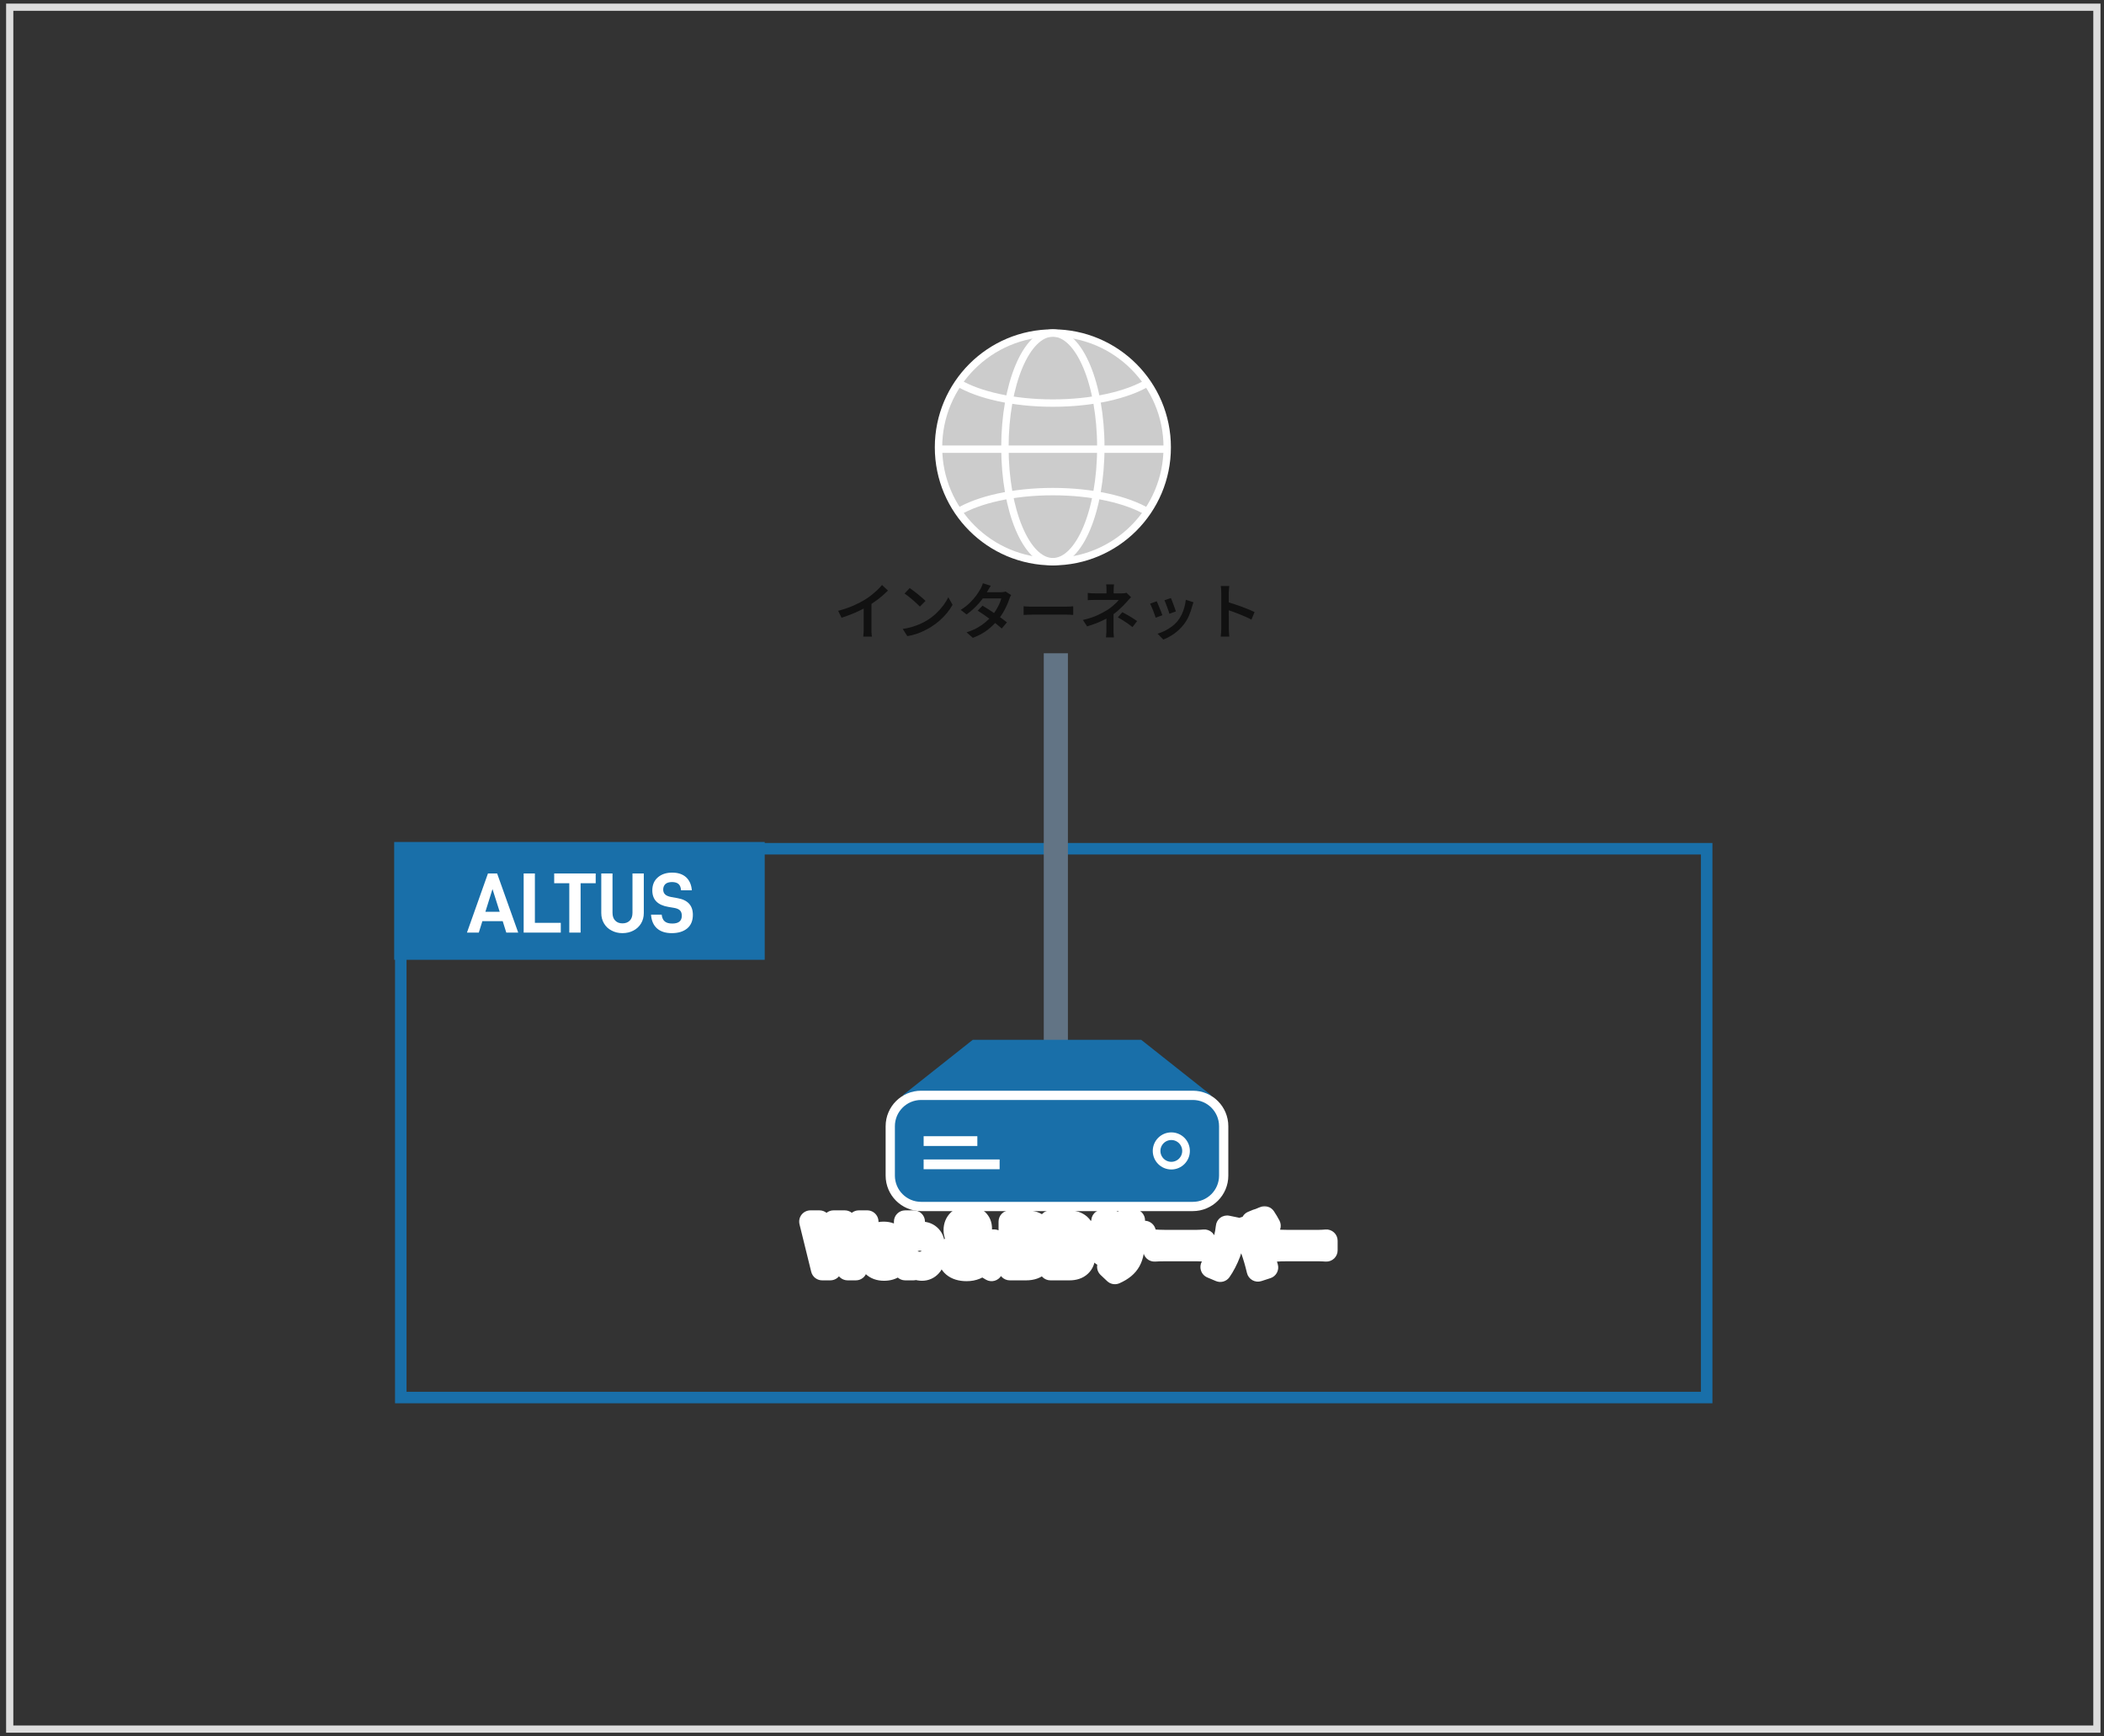 <svg width="292" height="241" viewBox="0 0 292 241" fill="none" xmlns="http://www.w3.org/2000/svg">
<rect x="0" y="0" width="292" height="241" fill="#333333" stroke="none"/>
<rect x="1.348" y="1" width="289.667" height="239" stroke="#DDDDDD"/>
<rect x="55.622" y="117.805" width="181.237" height="76.174" stroke="#196FA9" stroke-width="1.595" stroke-linecap="square"/>
<line x1="146.532" y1="90.672" x2="146.532" y2="149.734" stroke="#627485" stroke-width="3.352"/>
<circle cx="146.12" cy="62.093" r="15.87" fill="#CCCCCC"/>
<ellipse cx="146.12" cy="62.093" rx="6.655" ry="15.87" stroke="white" stroke-width="1.026"/>
<path d="M159.27 53.133C156.416 54.832 151.591 55.948 146.12 55.948C140.648 55.948 135.823 54.832 132.97 53.133" stroke="white" stroke-width="1.026"/>
<path d="M159.27 71.051C156.416 69.352 151.591 68.235 146.12 68.235C140.648 68.235 135.823 69.352 132.97 71.051" stroke="white" stroke-width="1.026"/>
<line x1="130.25" y1="62.346" x2="161.99" y2="62.346" stroke="white" stroke-width="1.026"/>
<circle cx="146.12" cy="62.093" r="15.87" stroke="white" stroke-width="1.026"/>
<path d="M135.006 144.324H158.377L168.115 152.037H125.269L135.006 144.324Z" fill="#196FA9"/>
<path d="M123.554 156.32C123.554 153.953 125.472 152.035 127.838 152.035H143.5H165.544C167.91 152.035 169.828 153.953 169.828 156.32V163.175C169.828 165.542 167.91 167.46 165.544 167.46H127.838C125.472 167.46 123.554 165.542 123.554 163.175V156.32Z" fill="#196FA9" stroke="white" stroke-width="1.285"/>
<rect x="138.731" y="160.934" width="1.356" height="10.546" transform="rotate(90 138.731 160.934)" fill="white"/>
<rect x="135.639" y="157.707" width="1.356" height="7.453" transform="rotate(90 135.639 157.707)" fill="white"/>
<circle cx="162.559" cy="159.75" r="2.043" stroke="white" stroke-width="1.063"/>
<path d="M116.318 84.782C117.072 84.584 117.761 84.351 118.385 84.085C119.009 83.813 119.559 83.529 120.036 83.234C120.331 83.053 120.623 82.849 120.912 82.622C121.207 82.389 121.485 82.151 121.745 81.907C122.006 81.657 122.228 81.419 122.409 81.192L123.234 81.967C122.979 82.222 122.701 82.48 122.4 82.741C122.1 82.996 121.785 83.24 121.456 83.472C121.133 83.705 120.804 83.923 120.469 84.127C120.152 84.314 119.795 84.507 119.398 84.706C119.001 84.904 118.578 85.091 118.13 85.267C117.688 85.443 117.243 85.602 116.795 85.744L116.318 84.782ZM119.865 83.736L120.946 83.464V87.309C120.946 87.428 120.946 87.558 120.946 87.7C120.952 87.836 120.96 87.964 120.971 88.083C120.983 88.208 120.997 88.301 121.014 88.364H119.806C119.817 88.301 119.826 88.208 119.831 88.083C119.843 87.964 119.851 87.836 119.857 87.7C119.863 87.558 119.865 87.428 119.865 87.309V83.736ZM126.254 81.618C126.402 81.72 126.574 81.847 126.773 82.001C126.971 82.148 127.176 82.307 127.385 82.477C127.595 82.647 127.794 82.814 127.981 82.979C128.168 83.138 128.321 83.282 128.44 83.413L127.666 84.195C127.558 84.082 127.417 83.943 127.241 83.779C127.071 83.614 126.884 83.447 126.679 83.277C126.475 83.101 126.274 82.934 126.075 82.775C125.877 82.616 125.698 82.486 125.539 82.383L126.254 81.618ZM125.284 87.3C125.744 87.232 126.172 87.139 126.569 87.02C126.966 86.9 127.332 86.767 127.666 86.62C128.006 86.467 128.313 86.311 128.585 86.152C129.056 85.868 129.487 85.545 129.878 85.182C130.269 84.814 130.612 84.434 130.907 84.042C131.202 83.645 131.438 83.263 131.613 82.894L132.2 83.949C131.99 84.329 131.732 84.706 131.426 85.08C131.12 85.454 130.774 85.812 130.388 86.152C130.003 86.487 129.586 86.793 129.138 87.071C128.849 87.241 128.537 87.408 128.202 87.573C127.868 87.731 127.51 87.876 127.13 88.006C126.75 88.131 126.348 88.228 125.922 88.296L125.284 87.3ZM136.36 84.068C136.621 84.221 136.905 84.397 137.211 84.595C137.523 84.794 137.835 85.001 138.147 85.216C138.458 85.426 138.753 85.633 139.031 85.837C139.309 86.036 139.547 86.217 139.746 86.382L139.023 87.241C138.836 87.065 138.603 86.867 138.325 86.645C138.053 86.424 137.761 86.2 137.449 85.973C137.137 85.741 136.828 85.52 136.522 85.31C136.215 85.1 135.938 84.916 135.688 84.757L136.36 84.068ZM140.333 82.588C140.287 82.661 140.239 82.749 140.188 82.851C140.143 82.953 140.103 83.055 140.069 83.158C139.984 83.424 139.868 83.719 139.72 84.042C139.578 84.365 139.408 84.695 139.21 85.029C139.011 85.364 138.785 85.687 138.529 85.999C138.132 86.492 137.65 86.963 137.083 87.411C136.516 87.853 135.827 88.228 135.016 88.534L134.14 87.768C134.713 87.587 135.217 87.374 135.654 87.13C136.091 86.881 136.474 86.614 136.802 86.331C137.131 86.047 137.418 85.761 137.662 85.471C137.86 85.239 138.047 84.981 138.223 84.697C138.399 84.408 138.552 84.122 138.682 83.838C138.813 83.555 138.904 83.296 138.955 83.064H136.003L136.36 82.205H138.861C138.986 82.205 139.111 82.196 139.235 82.179C139.36 82.162 139.465 82.137 139.55 82.103L140.333 82.588ZM137.5 81.303C137.409 81.439 137.319 81.587 137.228 81.745C137.137 81.904 137.066 82.026 137.015 82.111C136.834 82.446 136.598 82.803 136.309 83.183C136.02 83.563 135.691 83.934 135.322 84.297C134.959 84.66 134.568 84.989 134.148 85.284L133.332 84.655C133.825 84.343 134.248 84.014 134.599 83.668C134.951 83.322 135.246 82.985 135.484 82.656C135.722 82.327 135.909 82.037 136.045 81.788C136.108 81.692 136.173 81.564 136.241 81.405C136.315 81.241 136.369 81.09 136.403 80.954L137.5 81.303ZM142.06 84.153C142.156 84.159 142.278 84.167 142.425 84.178C142.579 84.19 142.737 84.198 142.902 84.204C143.066 84.204 143.222 84.204 143.37 84.204C143.5 84.204 143.667 84.204 143.872 84.204C144.076 84.204 144.303 84.204 144.552 84.204C144.802 84.204 145.06 84.204 145.326 84.204C145.598 84.204 145.868 84.204 146.134 84.204C146.407 84.204 146.662 84.204 146.9 84.204C147.138 84.204 147.348 84.204 147.529 84.204C147.717 84.204 147.864 84.204 147.972 84.204C148.176 84.204 148.36 84.198 148.525 84.187C148.695 84.17 148.834 84.159 148.942 84.153V85.352C148.845 85.347 148.703 85.338 148.516 85.327C148.335 85.315 148.153 85.31 147.972 85.31C147.87 85.31 147.725 85.31 147.538 85.31C147.351 85.31 147.135 85.31 146.891 85.31C146.653 85.31 146.401 85.31 146.134 85.31C145.868 85.31 145.598 85.31 145.326 85.31C145.06 85.31 144.802 85.31 144.552 85.31C144.303 85.31 144.076 85.31 143.872 85.31C143.667 85.31 143.5 85.31 143.37 85.31C143.131 85.31 142.89 85.315 142.647 85.327C142.408 85.332 142.213 85.341 142.06 85.352V84.153ZM154.607 81.116C154.596 81.212 154.584 81.334 154.573 81.482C154.562 81.624 154.556 81.76 154.556 81.89C154.556 81.969 154.556 82.066 154.556 82.179C154.556 82.293 154.556 82.406 154.556 82.52C154.556 82.627 154.556 82.721 154.556 82.8H153.561C153.561 82.721 153.561 82.63 153.561 82.528C153.561 82.42 153.561 82.31 153.561 82.196C153.561 82.083 153.561 81.981 153.561 81.89C153.561 81.754 153.558 81.615 153.552 81.473C153.547 81.331 153.535 81.212 153.518 81.116H154.607ZM156.972 82.894C156.876 82.99 156.771 83.101 156.657 83.226C156.55 83.345 156.453 83.453 156.368 83.549C156.215 83.725 156.033 83.918 155.824 84.127C155.619 84.332 155.395 84.541 155.152 84.757C154.913 84.967 154.661 85.162 154.394 85.344C154.088 85.559 153.748 85.763 153.374 85.956C152.999 86.149 152.602 86.328 152.183 86.492C151.763 86.657 151.326 86.807 150.873 86.943L150.286 86.05C151.102 85.863 151.789 85.639 152.344 85.378C152.906 85.111 153.374 84.859 153.748 84.621C153.975 84.468 154.185 84.312 154.377 84.153C154.576 83.988 154.752 83.83 154.905 83.677C155.058 83.523 155.177 83.387 155.262 83.268C155.194 83.268 155.075 83.268 154.905 83.268C154.735 83.268 154.539 83.268 154.318 83.268C154.097 83.268 153.867 83.268 153.629 83.268C153.391 83.268 153.164 83.268 152.948 83.268C152.733 83.268 152.546 83.268 152.387 83.268C152.228 83.268 152.117 83.268 152.055 83.268C151.959 83.268 151.84 83.271 151.698 83.277C151.562 83.277 151.428 83.279 151.298 83.285C151.168 83.291 151.057 83.296 150.966 83.302V82.298C151.119 82.321 151.298 82.338 151.502 82.349C151.712 82.355 151.891 82.358 152.038 82.358C152.1 82.358 152.222 82.358 152.404 82.358C152.585 82.358 152.798 82.358 153.042 82.358C153.286 82.358 153.544 82.358 153.816 82.358C154.088 82.358 154.352 82.358 154.607 82.358C154.862 82.358 155.084 82.358 155.271 82.358C155.463 82.358 155.602 82.358 155.687 82.358C155.807 82.358 155.923 82.352 156.036 82.341C156.15 82.324 156.252 82.304 156.343 82.281L156.972 82.894ZM154.539 84.782C154.539 84.941 154.539 85.134 154.539 85.361C154.539 85.588 154.539 85.829 154.539 86.084C154.539 86.339 154.539 86.586 154.539 86.824C154.539 87.056 154.539 87.258 154.539 87.428C154.539 87.536 154.539 87.655 154.539 87.785C154.545 87.91 154.553 88.032 154.565 88.151C154.576 88.276 154.584 88.384 154.59 88.474H153.493C153.504 88.389 153.513 88.287 153.518 88.168C153.53 88.049 153.538 87.924 153.544 87.794C153.549 87.658 153.552 87.536 153.552 87.428C153.552 87.263 153.552 87.082 153.552 86.883C153.552 86.679 153.552 86.472 153.552 86.263C153.552 86.047 153.552 85.849 153.552 85.667C153.552 85.48 153.552 85.321 153.552 85.191L154.539 84.782ZM157.176 87.037C156.932 86.844 156.703 86.674 156.487 86.526C156.272 86.373 156.056 86.231 155.841 86.101C155.625 85.971 155.393 85.834 155.143 85.693L155.764 84.969C156.031 85.111 156.266 85.242 156.47 85.361C156.68 85.474 156.887 85.596 157.091 85.727C157.301 85.857 157.542 86.016 157.814 86.203L157.176 87.037ZM162.51 83.013C162.55 83.104 162.601 83.234 162.663 83.404C162.731 83.569 162.799 83.747 162.867 83.94C162.941 84.127 163.006 84.306 163.063 84.476C163.125 84.641 163.171 84.771 163.199 84.867L162.289 85.191C162.266 85.089 162.226 84.955 162.17 84.791C162.113 84.621 162.051 84.445 161.982 84.263C161.914 84.076 161.846 83.898 161.778 83.728C161.71 83.557 161.654 83.418 161.608 83.311L162.51 83.013ZM165.632 83.591C165.592 83.716 165.558 83.824 165.53 83.915C165.501 84 165.476 84.082 165.453 84.161C165.34 84.598 165.19 85.035 165.002 85.471C164.815 85.902 164.574 86.308 164.279 86.688C163.882 87.193 163.434 87.621 162.935 87.972C162.436 88.318 161.94 88.585 161.447 88.772L160.647 87.955C160.965 87.865 161.293 87.737 161.634 87.573C161.98 87.402 162.311 87.198 162.629 86.96C162.947 86.722 163.222 86.458 163.454 86.169C163.653 85.925 163.828 85.647 163.982 85.335C164.135 85.018 164.262 84.68 164.364 84.323C164.466 83.966 164.535 83.608 164.569 83.251L165.632 83.591ZM160.536 83.455C160.587 83.563 160.647 83.702 160.715 83.872C160.789 84.037 160.862 84.215 160.936 84.408C161.016 84.595 161.089 84.777 161.157 84.953C161.225 85.128 161.279 85.276 161.319 85.395L160.392 85.735C160.358 85.627 160.307 85.483 160.239 85.301C160.176 85.114 160.105 84.921 160.026 84.723C159.947 84.524 159.87 84.343 159.796 84.178C159.728 84.008 159.669 83.878 159.618 83.787L160.536 83.455ZM169.494 87.224C169.494 87.127 169.494 86.957 169.494 86.713C169.494 86.464 169.494 86.177 169.494 85.854C169.494 85.525 169.494 85.182 169.494 84.825C169.494 84.462 169.494 84.113 169.494 83.779C169.494 83.444 169.494 83.149 169.494 82.894C169.494 82.633 169.494 82.443 169.494 82.324C169.494 82.177 169.488 82.012 169.477 81.831C169.466 81.643 169.446 81.479 169.417 81.337H170.608C170.591 81.479 170.574 81.638 170.557 81.814C170.54 81.989 170.532 82.159 170.532 82.324C170.532 82.494 170.532 82.721 170.532 83.004C170.532 83.288 170.532 83.597 170.532 83.932C170.532 84.266 170.532 84.607 170.532 84.953C170.537 85.298 170.54 85.627 170.54 85.939C170.54 86.246 170.54 86.515 170.54 86.747C170.54 86.974 170.54 87.133 170.54 87.224C170.54 87.309 170.543 87.419 170.549 87.556C170.554 87.692 170.563 87.834 170.574 87.981C170.586 88.123 170.597 88.25 170.608 88.364H169.417C169.44 88.205 169.457 88.018 169.468 87.802C169.485 87.587 169.494 87.394 169.494 87.224ZM170.311 83.54C170.594 83.62 170.909 83.719 171.255 83.838C171.601 83.951 171.952 84.073 172.31 84.204C172.667 84.334 173.002 84.465 173.314 84.595C173.631 84.726 173.898 84.845 174.113 84.953L173.679 86.007C173.441 85.877 173.175 85.746 172.88 85.616C172.585 85.486 172.284 85.361 171.978 85.242C171.677 85.117 171.382 85.004 171.093 84.901C170.804 84.799 170.543 84.712 170.311 84.638V83.54Z" fill="#111111"/>
<mask id="path-16-outside-1_5354_79974" maskUnits="userSpaceOnUse" x="110.438" y="167.152" width="76" height="12" fill="black">
<rect fill="white" x="110.438" y="167.152" width="76" height="12"/>
<path d="M118.782 176.152H117.635L116.431 171.27L115.237 176.152H114.1L112.476 169.56H113.727L114.721 174.213L115.686 169.56H117.243L118.256 174.213L119.193 169.56H120.358L118.782 176.152ZM121.778 174.155C121.778 174.528 121.864 174.786 122.026 174.948C122.189 175.111 122.427 175.187 122.733 175.187C122.972 175.187 123.154 175.14 123.287 175.034C123.421 174.939 123.498 174.805 123.507 174.624L123.517 174.595H124.644V174.643C124.644 175.111 124.472 175.493 124.119 175.78C123.765 176.066 123.287 176.21 122.685 176.21C122.045 176.21 121.539 176.028 121.166 175.656C120.794 175.292 120.603 174.729 120.603 173.964V173.362C120.603 172.617 120.784 172.053 121.147 171.681C121.51 171.308 122.007 171.127 122.647 171.127C123.268 171.127 123.765 171.318 124.138 171.69C124.501 172.063 124.682 172.627 124.682 173.362V174.022H121.778V174.155ZM122.007 172.378C121.854 172.541 121.778 172.808 121.778 173.181V173.21H123.498V173.085C123.498 172.455 123.211 172.139 122.647 172.139C122.37 172.139 122.15 172.216 122.007 172.378ZM126.78 176.152H125.624V169.56H126.809V171.69C127.086 171.318 127.449 171.127 127.917 171.127C128.414 171.127 128.816 171.299 129.131 171.633C129.446 171.967 129.599 172.483 129.599 173.171V174.155C129.599 174.843 129.446 175.359 129.131 175.694C128.816 176.038 128.424 176.21 127.956 176.21C127.449 176.21 127.058 176.038 126.78 175.694V176.152ZM128.414 173.219C128.414 172.846 128.347 172.579 128.204 172.417C128.061 172.254 127.86 172.178 127.621 172.178C127.363 172.178 127.163 172.264 127.019 172.445C126.876 172.627 126.8 172.885 126.8 173.219V174.117C126.8 174.452 126.876 174.71 127.029 174.891C127.172 175.073 127.382 175.159 127.65 175.159C128.156 175.159 128.414 174.815 128.414 174.117V173.219ZM132.949 174.261C132.949 174.882 133.503 175.197 134.268 175.197C134.669 175.197 135.07 175.006 135.434 174.681C134.832 174.175 134.23 173.649 133.723 173.104C133.284 173.429 132.949 173.783 132.949 174.261ZM133.637 170.697C133.637 171.031 133.809 171.385 134.086 171.757C134.621 171.423 135.042 171.069 135.042 170.563C135.042 170.143 134.803 169.865 134.383 169.865C133.924 169.865 133.637 170.162 133.637 170.697ZM138.233 175.178L137.612 176.267C137.201 176.038 136.819 175.808 136.322 175.417C135.768 175.952 135.09 176.267 134.144 176.267C132.548 176.267 131.698 175.455 131.698 174.299C131.698 173.362 132.367 172.808 133.102 172.34C132.739 171.815 132.51 171.289 132.51 170.744C132.51 169.627 133.303 168.939 134.344 168.939C135.424 168.939 136.112 169.531 136.112 170.515C136.112 171.442 135.434 171.996 134.707 172.464C135.156 172.913 135.691 173.353 136.198 173.745C136.456 173.305 136.637 172.818 136.723 172.206H137.965C137.803 173.028 137.516 173.754 137.086 174.442C137.555 174.776 137.975 175.034 138.233 175.178ZM142.466 169.56C143.201 169.56 143.775 169.76 144.205 170.171C144.625 170.582 144.835 171.251 144.835 172.178V173.525C144.835 174.452 144.615 175.12 144.185 175.531C143.755 175.942 143.163 176.152 142.427 176.152H140.144V169.56H142.466ZM142.456 175.063C142.829 175.063 143.115 174.939 143.306 174.691C143.488 174.442 143.584 174.05 143.584 173.515V172.245C143.584 171.681 143.488 171.28 143.306 171.022C143.125 170.773 142.838 170.649 142.456 170.649H141.396V175.063H142.456ZM150.222 173.343C150.375 173.601 150.452 173.907 150.452 174.261C150.452 174.862 150.27 175.321 149.917 175.656C149.563 175.99 149.066 176.152 148.426 176.152H145.78V169.56H148.321C148.961 169.56 149.468 169.722 149.831 170.037C150.184 170.353 150.366 170.811 150.366 171.394C150.366 171.69 150.289 171.958 150.146 172.197C150.003 172.445 149.792 172.636 149.534 172.76C149.831 172.894 150.06 173.085 150.222 173.343ZM147.031 172.254H148.226C148.512 172.254 148.732 172.187 148.885 172.044C149.028 171.91 149.105 171.719 149.105 171.471C149.105 171.203 149.028 171.002 148.885 170.859C148.732 170.716 148.512 170.649 148.226 170.649H147.031V172.254ZM148.98 174.824C149.124 174.671 149.2 174.452 149.2 174.175C149.2 173.917 149.124 173.706 148.98 173.563C148.827 173.42 148.598 173.343 148.302 173.343H147.031V175.063H148.302C148.598 175.063 148.827 174.987 148.98 174.824ZM157.289 172.392C157.289 174.502 156.779 175.787 154.729 176.688L153.818 175.829C155.46 175.259 156.183 174.528 156.183 172.435V172.112H154.167V173.269C154.167 173.643 154.193 173.992 154.201 174.162H153.01C153.036 173.992 153.061 173.651 153.061 173.269V172.112H152.338C151.913 172.112 151.607 172.129 151.42 172.146V170.989C151.564 171.014 151.913 171.065 152.338 171.065H153.061V170.223C153.061 169.976 153.036 169.713 153.01 169.458H154.218C154.193 169.619 154.167 169.891 154.167 170.223V171.065H156.183V170.172C156.183 169.832 156.158 169.551 156.132 169.381H157.349C157.323 169.551 157.289 169.832 157.289 170.172V171.065H157.919C158.37 171.065 158.625 171.048 158.854 171.006V172.137C158.667 172.12 158.37 172.112 157.919 172.112H157.289V172.392ZM160.216 172.214C160.522 172.239 161.143 172.265 161.585 172.265H166.153C166.553 172.265 166.927 172.231 167.149 172.214V173.549C166.944 173.541 166.511 173.507 166.153 173.507H161.585C161.1 173.507 160.53 173.524 160.216 173.549V172.214ZM174.492 169.364C174.705 169.679 175.002 170.215 175.164 170.529L174.483 170.827C174.305 170.478 174.05 169.968 173.82 169.645L174.492 169.364ZM175.496 168.981C175.717 169.304 176.032 169.84 176.185 170.138L175.504 170.427C175.334 170.079 175.053 169.577 174.824 169.262L175.496 168.981ZM169.49 173.507C169.873 172.554 170.196 171.355 170.298 170.274L171.54 170.529C171.463 170.776 171.37 171.193 171.336 171.38C171.217 171.976 170.911 173.149 170.613 173.941C170.307 174.766 169.805 175.736 169.354 176.374L168.163 175.872C168.699 175.174 169.201 174.255 169.49 173.507ZM173.692 173.328C173.369 172.435 172.816 171.176 172.459 170.529L173.59 170.164C173.939 170.819 174.526 172.129 174.849 172.954C175.147 173.719 175.598 175.08 175.836 175.923L174.577 176.331C174.339 175.319 174.033 174.247 173.692 173.328ZM177.146 172.214C177.452 172.239 178.073 172.265 178.516 172.265H183.084C183.484 172.265 183.858 172.231 184.079 172.214V173.549C183.875 173.541 183.441 173.507 183.084 173.507H178.516C178.031 173.507 177.461 173.524 177.146 173.549V172.214Z"/>
</mask>
<path d="M118.782 176.152H117.635L116.431 171.27L115.237 176.152H114.1L112.476 169.56H113.727L114.721 174.213L115.686 169.56H117.243L118.256 174.213L119.193 169.56H120.358L118.782 176.152ZM121.778 174.155C121.778 174.528 121.864 174.786 122.026 174.948C122.189 175.111 122.427 175.187 122.733 175.187C122.972 175.187 123.154 175.14 123.287 175.034C123.421 174.939 123.498 174.805 123.507 174.624L123.517 174.595H124.644V174.643C124.644 175.111 124.472 175.493 124.119 175.78C123.765 176.066 123.287 176.21 122.685 176.21C122.045 176.21 121.539 176.028 121.166 175.656C120.794 175.292 120.603 174.729 120.603 173.964V173.362C120.603 172.617 120.784 172.053 121.147 171.681C121.51 171.308 122.007 171.127 122.647 171.127C123.268 171.127 123.765 171.318 124.138 171.69C124.501 172.063 124.682 172.627 124.682 173.362V174.022H121.778V174.155ZM122.007 172.378C121.854 172.541 121.778 172.808 121.778 173.181V173.21H123.498V173.085C123.498 172.455 123.211 172.139 122.647 172.139C122.37 172.139 122.15 172.216 122.007 172.378ZM126.78 176.152H125.624V169.56H126.809V171.69C127.086 171.318 127.449 171.127 127.917 171.127C128.414 171.127 128.816 171.299 129.131 171.633C129.446 171.967 129.599 172.483 129.599 173.171V174.155C129.599 174.843 129.446 175.359 129.131 175.694C128.816 176.038 128.424 176.21 127.956 176.21C127.449 176.21 127.058 176.038 126.78 175.694V176.152ZM128.414 173.219C128.414 172.846 128.347 172.579 128.204 172.417C128.061 172.254 127.86 172.178 127.621 172.178C127.363 172.178 127.163 172.264 127.019 172.445C126.876 172.627 126.8 172.885 126.8 173.219V174.117C126.8 174.452 126.876 174.71 127.029 174.891C127.172 175.073 127.382 175.159 127.65 175.159C128.156 175.159 128.414 174.815 128.414 174.117V173.219ZM132.949 174.261C132.949 174.882 133.503 175.197 134.268 175.197C134.669 175.197 135.07 175.006 135.434 174.681C134.832 174.175 134.23 173.649 133.723 173.104C133.284 173.429 132.949 173.783 132.949 174.261ZM133.637 170.697C133.637 171.031 133.809 171.385 134.086 171.757C134.621 171.423 135.042 171.069 135.042 170.563C135.042 170.143 134.803 169.865 134.383 169.865C133.924 169.865 133.637 170.162 133.637 170.697ZM138.233 175.178L137.612 176.267C137.201 176.038 136.819 175.808 136.322 175.417C135.768 175.952 135.09 176.267 134.144 176.267C132.548 176.267 131.698 175.455 131.698 174.299C131.698 173.362 132.367 172.808 133.102 172.34C132.739 171.815 132.51 171.289 132.51 170.744C132.51 169.627 133.303 168.939 134.344 168.939C135.424 168.939 136.112 169.531 136.112 170.515C136.112 171.442 135.434 171.996 134.707 172.464C135.156 172.913 135.691 173.353 136.198 173.745C136.456 173.305 136.637 172.818 136.723 172.206H137.965C137.803 173.028 137.516 173.754 137.086 174.442C137.555 174.776 137.975 175.034 138.233 175.178ZM142.466 169.56C143.201 169.56 143.775 169.76 144.205 170.171C144.625 170.582 144.835 171.251 144.835 172.178V173.525C144.835 174.452 144.615 175.12 144.185 175.531C143.755 175.942 143.163 176.152 142.427 176.152H140.144V169.56H142.466ZM142.456 175.063C142.829 175.063 143.115 174.939 143.306 174.691C143.488 174.442 143.584 174.05 143.584 173.515V172.245C143.584 171.681 143.488 171.28 143.306 171.022C143.125 170.773 142.838 170.649 142.456 170.649H141.396V175.063H142.456ZM150.222 173.343C150.375 173.601 150.452 173.907 150.452 174.261C150.452 174.862 150.27 175.321 149.917 175.656C149.563 175.99 149.066 176.152 148.426 176.152H145.78V169.56H148.321C148.961 169.56 149.468 169.722 149.831 170.037C150.184 170.353 150.366 170.811 150.366 171.394C150.366 171.69 150.289 171.958 150.146 172.197C150.003 172.445 149.792 172.636 149.534 172.76C149.831 172.894 150.06 173.085 150.222 173.343ZM147.031 172.254H148.226C148.512 172.254 148.732 172.187 148.885 172.044C149.028 171.91 149.105 171.719 149.105 171.471C149.105 171.203 149.028 171.002 148.885 170.859C148.732 170.716 148.512 170.649 148.226 170.649H147.031V172.254ZM148.98 174.824C149.124 174.671 149.2 174.452 149.2 174.175C149.2 173.917 149.124 173.706 148.98 173.563C148.827 173.42 148.598 173.343 148.302 173.343H147.031V175.063H148.302C148.598 175.063 148.827 174.987 148.98 174.824ZM157.289 172.392C157.289 174.502 156.779 175.787 154.729 176.688L153.818 175.829C155.46 175.259 156.183 174.528 156.183 172.435V172.112H154.167V173.269C154.167 173.643 154.193 173.992 154.201 174.162H153.01C153.036 173.992 153.061 173.651 153.061 173.269V172.112H152.338C151.913 172.112 151.607 172.129 151.42 172.146V170.989C151.564 171.014 151.913 171.065 152.338 171.065H153.061V170.223C153.061 169.976 153.036 169.713 153.01 169.458H154.218C154.193 169.619 154.167 169.891 154.167 170.223V171.065H156.183V170.172C156.183 169.832 156.158 169.551 156.132 169.381H157.349C157.323 169.551 157.289 169.832 157.289 170.172V171.065H157.919C158.37 171.065 158.625 171.048 158.854 171.006V172.137C158.667 172.12 158.37 172.112 157.919 172.112H157.289V172.392ZM160.216 172.214C160.522 172.239 161.143 172.265 161.585 172.265H166.153C166.553 172.265 166.927 172.231 167.149 172.214V173.549C166.944 173.541 166.511 173.507 166.153 173.507H161.585C161.1 173.507 160.53 173.524 160.216 173.549V172.214ZM174.492 169.364C174.705 169.679 175.002 170.215 175.164 170.529L174.483 170.827C174.305 170.478 174.05 169.968 173.82 169.645L174.492 169.364ZM175.496 168.981C175.717 169.304 176.032 169.84 176.185 170.138L175.504 170.427C175.334 170.079 175.053 169.577 174.824 169.262L175.496 168.981ZM169.49 173.507C169.873 172.554 170.196 171.355 170.298 170.274L171.54 170.529C171.463 170.776 171.37 171.193 171.336 171.38C171.217 171.976 170.911 173.149 170.613 173.941C170.307 174.766 169.805 175.736 169.354 176.374L168.163 175.872C168.699 175.174 169.201 174.255 169.49 173.507ZM173.692 173.328C173.369 172.435 172.816 171.176 172.459 170.529L173.59 170.164C173.939 170.819 174.526 172.129 174.849 172.954C175.147 173.719 175.598 175.08 175.836 175.923L174.577 176.331C174.339 175.319 174.033 174.247 173.692 173.328ZM177.146 172.214C177.452 172.239 178.073 172.265 178.516 172.265H183.084C183.484 172.265 183.858 172.231 184.079 172.214V173.549C183.875 173.541 183.441 173.507 183.084 173.507H178.516C178.031 173.507 177.461 173.524 177.146 173.549V172.214Z" fill="#111111"/>
<path d="M118.782 176.152V177.714C119.504 177.714 120.133 177.219 120.301 176.516L118.782 176.152ZM117.635 176.152L116.119 176.526C116.291 177.224 116.917 177.714 117.635 177.714V176.152ZM116.431 171.27L117.948 170.896C117.776 170.198 117.149 169.707 116.43 169.708C115.711 169.709 115.085 170.2 114.914 170.899L116.431 171.27ZM115.237 176.152V177.714C115.957 177.714 116.583 177.223 116.754 176.523L115.237 176.152ZM114.1 176.152L112.583 176.526C112.755 177.224 113.381 177.714 114.1 177.714V176.152ZM112.476 169.56V167.998C111.996 167.998 111.542 168.219 111.246 168.596C110.95 168.974 110.844 169.467 110.959 169.933L112.476 169.56ZM113.727 169.56L115.255 169.234C115.101 168.513 114.464 167.998 113.727 167.998V169.56ZM114.721 174.213L113.194 174.539C113.348 175.261 113.987 175.777 114.726 175.775C115.464 175.773 116.1 175.253 116.25 174.53L114.721 174.213ZM115.686 169.56V167.998C114.946 167.998 114.307 168.518 114.157 169.243L115.686 169.56ZM117.243 169.56L118.77 169.228C118.613 168.51 117.978 167.998 117.243 167.998V169.56ZM118.256 174.213L116.73 174.545C116.887 175.267 117.529 175.781 118.268 175.775C119.008 175.769 119.642 175.246 119.787 174.521L118.256 174.213ZM119.193 169.56V167.998C118.449 167.998 117.808 168.522 117.661 169.252L119.193 169.56ZM120.358 169.56L121.877 169.923C121.989 169.458 121.881 168.968 121.584 168.592C121.288 168.217 120.836 167.998 120.358 167.998V169.56ZM118.782 176.152V174.59H117.635V176.152V177.714H118.782V176.152ZM117.635 176.152L119.152 175.778L117.948 170.896L116.431 171.27L114.915 171.644L116.119 176.526L117.635 176.152ZM116.431 171.27L114.914 170.899L113.72 175.781L115.237 176.152L116.754 176.523L117.949 171.641L116.431 171.27ZM115.237 176.152V174.59H114.1V176.152V177.714H115.237V176.152ZM114.1 176.152L115.617 175.779L113.992 169.186L112.476 169.56L110.959 169.933L112.583 176.526L114.1 176.152ZM112.476 169.56V171.122H113.727V169.56V167.998H112.476V169.56ZM113.727 169.56L112.2 169.886L113.194 174.539L114.721 174.213L116.249 173.887L115.255 169.234L113.727 169.56ZM114.721 174.213L116.25 174.53L117.215 169.877L115.686 169.56L114.157 169.243L113.192 173.896L114.721 174.213ZM115.686 169.56V171.122H117.243V169.56V167.998H115.686V169.56ZM117.243 169.56L115.717 169.892L116.73 174.545L118.256 174.213L119.782 173.881L118.77 169.228L117.243 169.56ZM118.256 174.213L119.787 174.521L120.724 169.868L119.193 169.56L117.661 169.252L116.725 173.905L118.256 174.213ZM119.193 169.56V171.122H120.358V169.56V167.998H119.193V169.56ZM120.358 169.56L118.839 169.196L117.263 175.789L118.782 176.152L120.301 176.516L121.877 169.923L120.358 169.56ZM122.026 174.948L120.922 176.053L120.922 176.053L122.026 174.948ZM123.287 175.034L122.379 173.763C122.36 173.777 122.341 173.792 122.322 173.806L123.287 175.034ZM123.507 174.624L122.025 174.13C121.981 174.263 121.955 174.401 121.947 174.542L123.507 174.624ZM123.517 174.595V173.033C122.844 173.033 122.247 173.463 122.035 174.101L123.517 174.595ZM124.644 174.595H126.206C126.206 173.732 125.507 173.033 124.644 173.033V174.595ZM124.119 175.78L125.102 176.993H125.102L124.119 175.78ZM121.166 175.656L122.271 174.551C122.266 174.546 122.261 174.542 122.256 174.537L121.166 175.656ZM121.147 171.681L122.266 172.771H122.266L121.147 171.681ZM124.138 171.69L125.256 170.6C125.252 170.596 125.247 170.591 125.242 170.586L124.138 171.69ZM124.682 174.022V175.584C125.545 175.584 126.244 174.884 126.244 174.022H124.682ZM121.778 174.022V172.46C120.915 172.46 120.216 173.159 120.216 174.022H121.778ZM122.007 172.378L123.144 173.449C123.156 173.437 123.167 173.424 123.178 173.412L122.007 172.378ZM121.778 173.21H120.216C120.216 174.072 120.915 174.772 121.778 174.772V173.21ZM123.498 173.21V174.772C124.36 174.772 125.059 174.072 125.059 173.21H123.498ZM121.778 174.155H120.216C120.216 174.732 120.345 175.477 120.922 176.053L122.026 174.948L123.131 173.844C123.252 173.965 123.307 174.088 123.329 174.157C123.349 174.218 123.34 174.228 123.34 174.155H121.778ZM122.026 174.948L120.922 176.053C121.48 176.612 122.187 176.749 122.733 176.749V175.187V173.625C122.668 173.625 122.897 173.61 123.131 173.844L122.026 174.948ZM122.733 175.187V176.749C123.161 176.749 123.739 176.666 124.252 176.263L123.287 175.034L122.322 173.806C122.568 173.613 122.783 173.625 122.733 173.625V175.187ZM123.287 175.034L124.195 176.305C124.722 175.929 125.033 175.354 125.067 174.706L123.507 174.624L121.947 174.542C121.953 174.429 121.984 174.276 122.072 174.115C122.16 173.953 122.276 173.838 122.379 173.763L123.287 175.034ZM123.507 174.624L124.989 175.118L124.998 175.089L123.517 174.595L122.035 174.101L122.025 174.13L123.507 174.624ZM123.517 174.595V176.157H124.644V174.595V173.033H123.517V174.595ZM124.644 174.595H123.082V174.643H124.644H126.206V174.595H124.644ZM124.644 174.643H123.082C123.082 174.664 123.08 174.671 123.081 174.665C123.082 174.66 123.086 174.646 123.094 174.628C123.103 174.609 123.113 174.592 123.124 174.58C123.133 174.567 123.139 174.563 123.135 174.566L124.119 175.78L125.102 176.993C125.847 176.389 126.206 175.548 126.206 174.643H124.644ZM124.119 175.78L123.135 174.566C123.131 174.57 123.109 174.587 123.046 174.606C122.979 174.626 122.865 174.648 122.685 174.648V176.21V177.772C123.529 177.772 124.392 177.569 125.102 176.993L124.119 175.78ZM122.685 176.21V174.648C122.354 174.648 122.284 174.564 122.271 174.551L121.166 175.656L120.062 176.76C120.794 177.492 121.736 177.772 122.685 177.772V176.21ZM121.166 175.656L122.256 174.537C122.297 174.577 122.164 174.495 122.164 173.964H120.603H119.041C119.041 174.962 119.29 176.008 120.076 176.774L121.166 175.656ZM120.603 173.964H122.164V173.362H120.603H119.041V173.964H120.603ZM120.603 173.362H122.164C122.164 172.845 122.292 172.744 122.266 172.771L121.147 171.681L120.028 170.591C119.276 171.363 119.041 172.39 119.041 173.362H120.603ZM121.147 171.681L122.266 172.771C122.281 172.756 122.296 172.743 122.333 172.73C122.377 172.713 122.473 172.689 122.647 172.689V171.127V169.565C121.696 169.565 120.754 169.846 120.028 170.591L121.147 171.681ZM122.647 171.127V172.689C122.923 172.689 122.999 172.761 123.033 172.795L124.138 171.69L125.242 170.586C124.531 169.875 123.613 169.565 122.647 169.565V171.127ZM124.138 171.69L123.019 172.78C122.995 172.756 123.12 172.857 123.12 173.362H124.682H126.244C126.244 172.396 126.007 171.37 125.256 170.6L124.138 171.69ZM124.682 173.362H123.12V174.022H124.682H126.244V173.362H124.682ZM124.682 174.022V172.46H121.778V174.022V175.584H124.682V174.022ZM121.778 174.022H120.216V174.155H121.778H123.34V174.022H121.778ZM122.007 172.378L120.87 171.308C120.311 171.901 120.216 172.66 120.216 173.181H121.778H123.34C123.34 173.094 123.349 173.086 123.337 173.13C123.323 173.178 123.276 173.309 123.144 173.449L122.007 172.378ZM121.778 173.181H120.216V173.21H121.778H123.34V173.181H121.778ZM121.778 173.21V174.772H123.498V173.21V171.648H121.778V173.21ZM123.498 173.21H125.059V173.085H123.498H121.936V173.21H123.498ZM123.498 173.085H125.059C125.059 172.564 124.944 171.885 124.444 171.33C123.916 170.745 123.218 170.577 122.647 170.577V172.139V173.701C122.64 173.701 122.367 173.692 122.124 173.422C121.908 173.182 121.936 172.976 121.936 173.085H123.498ZM122.647 172.139V170.577C122.101 170.577 121.376 170.732 120.836 171.345L122.007 172.378L123.178 173.412C123.061 173.545 122.925 173.624 122.815 173.664C122.712 173.702 122.647 173.701 122.647 173.701V172.139ZM126.78 176.152V177.714C127.643 177.714 128.342 177.015 128.342 176.152H126.78ZM125.624 176.152H124.062C124.062 177.015 124.762 177.714 125.624 177.714V176.152ZM125.624 169.56V167.998C124.762 167.998 124.062 168.697 124.062 169.56H125.624ZM126.809 169.56H128.371C128.371 168.697 127.672 167.998 126.809 167.998V169.56ZM126.809 171.69H125.247C125.247 172.364 125.679 172.962 126.318 173.173C126.958 173.385 127.661 173.163 128.063 172.622L126.809 171.69ZM129.131 171.633L130.267 170.562V170.562L129.131 171.633ZM129.131 175.694L127.994 174.622C127.989 174.628 127.984 174.633 127.979 174.638L129.131 175.694ZM126.78 175.694L127.997 174.714C127.581 174.198 126.886 174 126.261 174.221C125.636 174.441 125.219 175.031 125.219 175.694H126.78ZM128.204 172.417L127.033 173.45V173.45L128.204 172.417ZM127.029 174.891L128.255 173.923C128.245 173.91 128.234 173.898 128.224 173.885L127.029 174.891ZM126.78 176.152V174.59H125.624V176.152V177.714H126.78V176.152ZM125.624 176.152H127.186V169.56H125.624H124.062V176.152H125.624ZM125.624 169.56V171.122H126.809V169.56V167.998H125.624V169.56ZM126.809 169.56H125.247V171.69H126.809H128.371V169.56H126.809ZM126.809 171.69L128.063 172.622C128.072 172.609 128.073 172.611 128.062 172.62C128.051 172.63 128.031 172.645 128.005 172.659C127.978 172.672 127.952 172.681 127.933 172.685C127.914 172.69 127.907 172.689 127.917 172.689V171.127V169.565C126.936 169.565 126.116 170.005 125.556 170.758L126.809 171.69ZM127.917 171.127V172.689C127.951 172.689 127.972 172.692 127.981 172.693C127.99 172.695 127.991 172.696 127.987 172.694C127.983 172.693 127.98 172.691 127.979 172.69C127.978 172.69 127.984 172.693 127.994 172.705L129.131 171.633L130.267 170.562C129.642 169.898 128.822 169.565 127.917 169.565V171.127ZM129.131 171.633L127.994 172.705C127.958 172.666 127.968 172.654 127.988 172.722C128.01 172.795 128.037 172.937 128.037 173.171H129.599H131.161C131.161 172.294 130.972 171.309 130.267 170.562L129.131 171.633ZM129.599 173.171H128.037V174.155H129.599H131.161V173.171H129.599ZM129.599 174.155H128.037C128.037 174.39 128.01 174.531 127.988 174.605C127.968 174.673 127.958 174.661 127.994 174.622L129.131 175.694L130.267 176.765C130.972 176.018 131.161 175.033 131.161 174.155H129.599ZM129.131 175.694L127.979 174.638C127.966 174.653 127.959 174.658 127.959 174.658C127.96 174.657 127.965 174.654 127.973 174.65C127.976 174.649 127.98 174.648 127.982 174.647C127.985 174.646 127.986 174.646 127.986 174.646C127.986 174.646 127.977 174.648 127.956 174.648V176.21V177.772C128.86 177.772 129.67 177.417 130.282 176.749L129.131 175.694ZM127.956 176.21V174.648C127.88 174.648 127.875 174.635 127.91 174.65C127.927 174.658 127.946 174.669 127.964 174.683C127.982 174.697 127.993 174.709 127.997 174.714L126.78 175.694L125.564 176.674C126.183 177.442 127.055 177.772 127.956 177.772V176.21ZM126.78 175.694H125.219V176.152H126.78H128.342V175.694H126.78ZM128.414 173.219H129.976C129.976 172.741 129.907 171.985 129.375 171.383L128.204 172.417L127.033 173.45C126.901 173.3 126.86 173.166 126.851 173.131C126.842 173.098 126.852 173.118 126.852 173.219H128.414ZM128.204 172.417L129.375 171.383C128.876 170.817 128.21 170.616 127.621 170.616V172.178V173.74C127.575 173.74 127.482 173.732 127.365 173.685C127.243 173.636 127.126 173.555 127.033 173.45L128.204 172.417ZM127.621 172.178V170.616C126.973 170.616 126.283 170.857 125.793 171.477L127.019 172.445L128.245 173.413C128.165 173.515 128.049 173.61 127.907 173.673C127.772 173.732 127.665 173.74 127.621 173.74V172.178ZM127.019 172.445L125.793 171.477C125.364 172.022 125.238 172.663 125.238 173.219H126.8H128.362C128.362 173.106 128.388 173.232 128.245 173.413L127.019 172.445ZM126.8 173.219H125.238V174.117H126.8H128.362V173.219H126.8ZM126.8 174.117H125.238C125.238 174.671 125.363 175.338 125.834 175.897L127.029 174.891L128.224 173.885C128.389 174.081 128.362 174.232 128.362 174.117H126.8ZM127.029 174.891L125.803 175.859C126.309 176.5 127.024 176.721 127.65 176.721V175.159V173.597C127.681 173.597 127.777 173.602 127.904 173.656C128.04 173.713 128.163 173.807 128.255 173.923L127.029 174.891ZM127.65 175.159V176.721C128.295 176.721 129 176.476 129.479 175.827C129.893 175.266 129.976 174.613 129.976 174.117H128.414H126.852C126.852 174.319 126.807 174.186 126.965 173.972C127.056 173.849 127.185 173.741 127.339 173.671C127.485 173.605 127.601 173.597 127.65 173.597V175.159ZM128.414 174.117H129.976V173.219H128.414H126.852V174.117H128.414ZM135.434 174.681L136.475 175.845C136.812 175.543 137.002 175.11 136.995 174.657C136.988 174.204 136.785 173.777 136.439 173.486L135.434 174.681ZM133.723 173.104L134.867 172.041C134.326 171.459 133.434 171.376 132.795 171.848L133.723 173.104ZM134.086 171.757L132.833 172.689C133.318 173.342 134.224 173.513 134.914 173.082L134.086 171.757ZM138.233 175.178L139.59 175.951C139.797 175.589 139.85 175.159 139.737 174.757C139.625 174.355 139.356 174.015 138.992 173.812L138.233 175.178ZM137.612 176.267L136.851 177.631C137.599 178.049 138.544 177.785 138.969 177.041L137.612 176.267ZM136.322 175.417L137.289 174.19C136.676 173.706 135.799 173.75 135.237 174.293L136.322 175.417ZM133.102 172.34L133.941 173.658C134.299 173.43 134.549 173.066 134.633 172.65C134.717 172.234 134.629 171.801 134.387 171.452L133.102 172.34ZM134.707 172.464L133.861 171.152C133.464 171.407 133.204 171.829 133.154 172.298C133.104 172.768 133.269 173.235 133.603 173.569L134.707 172.464ZM136.198 173.745L135.242 174.98C135.597 175.255 136.053 175.363 136.494 175.278C136.935 175.193 137.318 174.922 137.545 174.535L136.198 173.745ZM136.723 172.206V170.644C135.945 170.644 135.285 171.218 135.177 171.989L136.723 172.206ZM137.965 172.206L139.498 172.509C139.588 172.051 139.469 171.576 139.172 171.215C138.876 170.854 138.433 170.644 137.965 170.644V172.206ZM137.086 174.442L135.762 173.614C135.325 174.314 135.507 175.233 136.179 175.713L137.086 174.442ZM132.949 174.261H131.387C131.387 175.115 131.805 175.826 132.454 176.26C133.033 176.647 133.702 176.759 134.268 176.759V175.197V173.635C134.181 173.635 134.131 173.626 134.113 173.621C134.094 173.617 134.128 173.622 134.19 173.663C134.257 173.708 134.348 173.79 134.418 173.92C134.49 174.051 134.511 174.176 134.511 174.261H132.949ZM134.268 175.197V176.759C135.175 176.759 135.931 176.332 136.475 175.845L135.434 174.681L134.392 173.517C134.308 173.592 134.249 173.625 134.223 173.637C134.199 173.648 134.217 173.635 134.268 173.635V175.197ZM135.434 174.681L136.439 173.486C135.843 172.984 135.304 172.51 134.867 172.041L133.723 173.104L132.579 174.168C133.155 174.788 133.82 175.365 134.428 175.876L135.434 174.681ZM133.723 173.104L132.795 171.848C132.318 172.201 131.387 172.965 131.387 174.261H132.949H134.511C134.511 174.328 134.499 174.397 134.477 174.457C134.456 174.513 134.434 174.544 134.431 174.55C134.428 174.553 134.439 174.537 134.478 174.501C134.517 174.465 134.573 174.419 134.652 174.361L133.723 173.104ZM133.637 170.697H132.075C132.075 171.544 132.496 172.236 132.833 172.689L134.086 171.757L135.34 170.825C135.246 170.699 135.204 170.62 135.188 170.585C135.173 170.551 135.199 170.595 135.199 170.697H133.637ZM134.086 171.757L134.914 173.082C135.212 172.896 135.607 172.628 135.932 172.262C136.283 171.867 136.604 171.298 136.604 170.563H135.042H133.48C133.48 170.465 133.502 170.37 133.536 170.292C133.567 170.22 133.599 170.185 133.597 170.187C133.595 170.19 133.571 170.215 133.51 170.262C133.449 170.309 133.368 170.364 133.258 170.433L134.086 171.757ZM135.042 170.563H136.604C136.604 170.065 136.46 169.477 136.018 168.998C135.561 168.502 134.951 168.304 134.383 168.304V169.865V171.427C134.235 171.427 133.954 171.368 133.721 171.115C133.504 170.88 133.48 170.64 133.48 170.563H135.042ZM134.383 169.865V168.304C133.806 168.304 133.167 168.5 132.686 169.026C132.221 169.534 132.075 170.161 132.075 170.697H133.637H135.199C135.199 170.697 135.197 170.909 134.99 171.135C134.767 171.379 134.501 171.427 134.383 171.427V169.865ZM138.233 175.178L136.876 174.404L136.255 175.493L137.612 176.267L138.969 177.041L139.59 175.951L138.233 175.178ZM137.612 176.267L138.373 174.903C138.005 174.697 137.699 174.513 137.289 174.19L136.322 175.417L135.355 176.643C135.939 177.104 136.398 177.378 136.851 177.631L137.612 176.267ZM136.322 175.417L135.237 174.293C134.969 174.552 134.677 174.705 134.144 174.705V176.267V177.829C135.502 177.829 136.567 177.351 137.407 176.54L136.322 175.417ZM134.144 176.267V174.705C133.596 174.705 133.381 174.566 133.329 174.522C133.305 174.501 133.294 174.485 133.286 174.467C133.277 174.446 133.26 174.395 133.26 174.299H131.698H130.136C130.136 175.286 130.514 176.234 131.315 176.91C132.088 177.562 133.096 177.829 134.144 177.829V176.267ZM131.698 174.299H133.26C133.26 174.257 133.266 174.238 133.27 174.229C133.274 174.217 133.288 174.188 133.329 174.138C133.426 174.02 133.606 173.871 133.941 173.658L133.102 172.34L132.264 171.022C131.516 171.498 130.136 172.461 130.136 174.299H131.698ZM133.102 172.34L134.387 171.452C134.112 171.054 134.072 170.841 134.072 170.744H132.51H130.948C130.948 171.737 131.366 172.575 131.817 173.228L133.102 172.34ZM132.51 170.744H134.072C134.072 170.651 134.088 170.601 134.096 170.582C134.103 170.563 134.109 170.558 134.112 170.555C134.112 170.555 134.168 170.501 134.344 170.501V168.939V167.377C133.479 167.377 132.618 167.666 131.961 168.289C131.294 168.923 130.948 169.798 130.948 170.744H132.51ZM134.344 168.939V170.501C134.609 170.501 134.648 170.572 134.599 170.529C134.575 170.507 134.556 170.48 134.547 170.458C134.539 170.439 134.55 170.452 134.55 170.515H136.112H137.674C137.674 169.637 137.353 168.794 136.667 168.187C136.004 167.602 135.159 167.377 134.344 167.377V168.939ZM136.112 170.515H134.55C134.55 170.55 134.545 170.564 134.542 170.571C134.538 170.581 134.524 170.611 134.481 170.663C134.38 170.785 134.196 170.935 133.861 171.152L134.707 172.464L135.554 173.777C136.271 173.315 137.674 172.35 137.674 170.515H136.112ZM134.707 172.464L133.603 173.569C134.121 174.087 134.717 174.574 135.242 174.98L136.198 173.745L137.154 172.509C136.666 172.132 136.191 171.739 135.812 171.36L134.707 172.464ZM136.198 173.745L137.545 174.535C137.906 173.921 138.155 173.239 138.27 172.424L136.723 172.206L135.177 171.989C135.119 172.397 135.006 172.69 134.851 172.954L136.198 173.745ZM136.723 172.206V173.768H137.965V172.206V170.644H136.723V172.206ZM137.965 172.206L136.433 171.903C136.307 172.543 136.089 173.091 135.762 173.614L137.086 174.442L138.411 175.27C138.944 174.418 139.299 173.513 139.498 172.509L137.965 172.206ZM137.086 174.442L136.179 175.713C136.692 176.08 137.162 176.37 137.474 176.543L138.233 175.178L138.992 173.812C138.788 173.699 138.417 173.473 137.994 173.171L137.086 174.442ZM144.205 170.171L145.296 169.054C145.292 169.05 145.288 169.046 145.284 169.042L144.205 170.171ZM144.185 175.531L145.265 176.661V176.661L144.185 175.531ZM140.144 176.152H138.582C138.582 177.015 139.281 177.714 140.144 177.714V176.152ZM140.144 169.56V167.998C139.281 167.998 138.582 168.697 138.582 169.56H140.144ZM143.306 174.691L144.544 175.643C144.552 175.633 144.56 175.622 144.568 175.612L143.306 174.691ZM143.306 171.022L144.584 170.123C144.578 170.115 144.573 170.107 144.568 170.1L143.306 171.022ZM141.396 170.649V169.087C140.533 169.087 139.834 169.786 139.834 170.649H141.396ZM141.396 175.063H139.834C139.834 175.926 140.533 176.625 141.396 176.625V175.063ZM142.466 169.56V171.122C142.902 171.122 143.053 171.231 143.125 171.3L144.205 170.171L145.284 169.042C144.496 168.29 143.5 167.998 142.466 167.998V169.56ZM144.205 170.171L143.113 171.288C143.113 171.288 143.113 171.289 143.114 171.289C143.114 171.29 143.116 171.291 143.117 171.293C143.12 171.297 143.125 171.304 143.132 171.315C143.145 171.338 143.166 171.38 143.187 171.449C143.232 171.592 143.273 171.825 143.273 172.178H144.835H146.397C146.397 171.066 146.152 169.89 145.296 169.054L144.205 170.171ZM144.835 172.178H143.273V173.525H144.835H146.397V172.178H144.835ZM144.835 173.525H143.273C143.273 173.871 143.231 174.1 143.186 174.239C143.164 174.306 143.143 174.347 143.129 174.371C143.116 174.393 143.108 174.401 143.106 174.402L144.185 175.531L145.265 176.661C146.134 175.829 146.397 174.654 146.397 173.525H144.835ZM144.185 175.531L143.106 174.402C143.031 174.474 142.859 174.59 142.427 174.59V176.152V177.714C143.467 177.714 144.48 177.41 145.265 176.661L144.185 175.531ZM142.427 176.152V174.59H140.144V176.152V177.714H142.427V176.152ZM140.144 176.152H141.706V169.56H140.144H138.582V176.152H140.144ZM140.144 169.56V171.122H142.466V169.56V167.998H140.144V169.56ZM142.456 175.063V176.625C143.203 176.625 143.996 176.356 144.544 175.643L143.306 174.691L142.068 173.738C142.133 173.654 142.225 173.582 142.324 173.539C142.415 173.499 142.47 173.501 142.456 173.501V175.063ZM143.306 174.691L144.568 175.612C145.037 174.969 145.145 174.179 145.145 173.515H143.584H142.022C142.022 173.695 142.005 173.801 141.993 173.849C141.982 173.899 141.984 173.853 142.045 173.769L143.306 174.691ZM143.584 173.515H145.145V172.245H143.584H142.022V173.515H143.584ZM143.584 172.245H145.145C145.145 171.559 145.039 170.77 144.584 170.123L143.306 171.022L142.029 171.92C141.975 171.844 141.977 171.809 141.991 171.868C142.004 171.927 142.022 172.045 142.022 172.245H143.584ZM143.306 171.022L144.568 170.1C144.017 169.346 143.194 169.087 142.456 169.087V170.649V172.211C142.481 172.211 142.427 172.215 142.331 172.173C142.225 172.127 142.121 172.046 142.045 171.943L143.306 171.022ZM142.456 170.649V169.087H141.396V170.649V172.211H142.456V170.649ZM141.396 170.649H139.834V175.063H141.396H142.957V170.649H141.396ZM141.396 175.063V176.625H142.456V175.063V173.501H141.396V175.063ZM150.222 173.343L151.566 172.547C151.559 172.535 151.552 172.523 151.544 172.511L150.222 173.343ZM149.917 175.656L148.843 174.521L148.843 174.521L149.917 175.656ZM145.78 176.152H144.218C144.218 177.015 144.917 177.714 145.78 177.714V176.152ZM145.78 169.56V167.998C144.917 167.998 144.218 168.697 144.218 169.56H145.78ZM149.831 170.037L150.87 168.872C150.865 168.867 150.86 168.863 150.855 168.858L149.831 170.037ZM150.146 172.197L148.807 171.393C148.802 171.401 148.797 171.408 148.793 171.416L150.146 172.197ZM149.534 172.76L148.857 171.353C148.31 171.616 147.965 172.173 147.973 172.78C147.98 173.387 148.338 173.934 148.892 174.184L149.534 172.76ZM147.031 172.254H145.469C145.469 173.117 146.169 173.816 147.031 173.816V172.254ZM148.885 172.044L147.819 170.902L147.816 170.904L148.885 172.044ZM148.885 170.859L149.989 169.755C149.977 169.743 149.965 169.731 149.953 169.72L148.885 170.859ZM147.031 170.649V169.087C146.169 169.087 145.469 169.786 145.469 170.649H147.031ZM148.98 174.824L150.118 175.895L150.12 175.893L148.98 174.824ZM148.98 173.563L150.085 172.459C150.073 172.447 150.061 172.435 150.049 172.424L148.98 173.563ZM147.031 173.343V171.781C146.169 171.781 145.469 172.481 145.469 173.343H147.031ZM147.031 175.063H145.469C145.469 175.926 146.169 176.625 147.031 176.625V175.063ZM150.222 173.343L148.879 174.14C148.874 174.132 148.876 174.131 148.879 174.145C148.883 174.16 148.89 174.196 148.89 174.261H150.452H152.014C152.014 173.677 151.886 173.086 151.566 172.547L150.222 173.343ZM150.452 174.261H148.89C148.89 174.405 148.868 174.474 148.86 174.495C148.854 174.51 148.851 174.513 148.843 174.521L149.917 175.656L150.99 176.79C151.715 176.105 152.014 175.203 152.014 174.261H150.452ZM149.917 175.656L148.843 174.521C148.843 174.521 148.841 174.523 148.835 174.526C148.829 174.53 148.815 174.538 148.787 174.547C148.73 174.566 148.617 174.59 148.426 174.59V176.152V177.714C149.325 177.714 150.258 177.482 150.99 176.79L149.917 175.656ZM148.426 176.152V174.59H145.78V176.152V177.714H148.426V176.152ZM145.78 176.152H147.342V169.56H145.78H144.218V176.152H145.78ZM145.78 169.56V171.122H148.321V169.56V167.998H145.78V169.56ZM148.321 169.56V171.122C148.704 171.122 148.806 171.216 148.807 171.217L149.831 170.037L150.855 168.858C150.129 168.228 149.219 167.998 148.321 167.998V169.56ZM149.831 170.037L148.791 171.203C148.788 171.2 148.783 171.195 148.779 171.189C148.775 171.184 148.775 171.182 148.778 171.189C148.783 171.203 148.804 171.263 148.804 171.394H150.366H151.928C151.928 170.475 151.629 169.549 150.87 168.872L149.831 170.037ZM150.366 171.394H148.804C148.804 171.401 148.803 171.404 148.803 171.404C148.803 171.405 148.803 171.403 148.804 171.4C148.805 171.398 148.806 171.395 148.807 171.393C148.807 171.391 148.808 171.391 148.807 171.393L150.146 172.197L151.485 173C151.775 172.518 151.928 171.973 151.928 171.394H150.366ZM150.146 172.197L148.793 171.416C148.801 171.403 148.812 171.388 148.827 171.375C148.841 171.362 148.852 171.355 148.857 171.353L149.534 172.76L150.212 174.168C150.743 173.912 151.193 173.507 151.499 172.977L150.146 172.197ZM149.534 172.76L148.892 174.184C148.907 174.191 148.917 174.196 148.921 174.199C148.925 174.201 148.924 174.202 148.921 174.199C148.918 174.197 148.914 174.193 148.91 174.187C148.905 174.182 148.902 174.178 148.901 174.176L150.222 173.343L151.544 172.511C151.201 171.966 150.721 171.583 150.177 171.337L149.534 172.76ZM147.031 172.254V173.816H148.226V172.254V170.692H147.031V172.254ZM148.226 172.254V173.816C148.735 173.816 149.405 173.697 149.953 173.183L148.885 172.044L147.816 170.904C148.059 170.677 148.289 170.692 148.226 170.692V172.254ZM148.885 172.044L149.951 173.186C150.474 172.697 150.666 172.056 150.666 171.471H149.105H147.543C147.543 171.436 147.548 171.349 147.592 171.236C147.638 171.117 147.715 170.999 147.819 170.902L148.885 172.044ZM149.105 171.471H150.666C150.666 170.891 150.49 170.256 149.989 169.755L148.885 170.859L147.78 171.964C147.686 171.87 147.62 171.76 147.581 171.653C147.544 171.553 147.543 171.484 147.543 171.471H149.105ZM148.885 170.859L149.953 169.72C149.405 169.206 148.735 169.087 148.226 169.087V170.649V172.211C148.289 172.211 148.059 172.226 147.816 171.999L148.885 170.859ZM148.226 170.649V169.087H147.031V170.649V172.211H148.226V170.649ZM147.031 170.649H145.469V172.254H147.031H148.593V170.649H147.031ZM148.98 174.824L150.12 175.893C150.604 175.376 150.762 174.734 150.762 174.175H149.2H147.638C147.638 174.169 147.643 173.967 147.841 173.756L148.98 174.824ZM149.2 174.175H150.762C150.762 173.614 150.591 172.965 150.085 172.459L148.98 173.563L147.876 174.668C147.656 174.448 147.638 174.22 147.638 174.175H149.2ZM148.98 173.563L150.049 172.424C149.514 171.922 148.848 171.781 148.302 171.781V173.343V174.905C148.349 174.905 148.141 174.917 147.912 174.703L148.98 173.563ZM148.302 173.343V171.781H147.031V173.343V174.905H148.302V173.343ZM147.031 173.343H145.469V175.063H147.031H148.593V173.343H147.031ZM147.031 175.063V176.625H148.302V175.063V173.501H147.031V175.063ZM148.302 175.063V176.625C148.848 176.625 149.565 176.482 150.118 175.895L148.98 174.824L147.843 173.754C147.957 173.632 148.084 173.563 148.182 173.529C148.272 173.498 148.321 173.501 148.302 173.501V175.063ZM154.729 176.688L153.657 177.824C154.113 178.255 154.783 178.371 155.358 178.118L154.729 176.688ZM153.818 175.829L153.306 174.354C152.79 174.533 152.406 174.968 152.291 175.502C152.177 176.035 152.349 176.59 152.746 176.965L153.818 175.829ZM156.183 172.112H157.745C157.745 171.249 157.046 170.55 156.183 170.55V172.112ZM154.167 172.112V170.55C153.305 170.55 152.605 171.249 152.605 172.112H154.167ZM154.201 174.162V175.724C154.629 175.724 155.038 175.548 155.333 175.238C155.628 174.928 155.783 174.511 155.761 174.084L154.201 174.162ZM153.01 174.162L151.466 173.93C151.398 174.38 151.53 174.836 151.827 175.181C152.123 175.526 152.556 175.724 153.01 175.724V174.162ZM153.061 172.112H154.623C154.623 171.249 153.924 170.55 153.061 170.55V172.112ZM151.42 172.146H149.858C149.858 172.585 150.042 173.003 150.366 173.299C150.69 173.595 151.124 173.741 151.561 173.701L151.42 172.146ZM151.42 170.989L151.691 169.451C151.236 169.37 150.769 169.495 150.416 169.792C150.062 170.089 149.858 170.527 149.858 170.989H151.42ZM153.061 171.065V172.627C153.924 172.627 154.623 171.928 154.623 171.065H153.061ZM153.01 169.458V167.896C152.569 167.896 152.148 168.082 151.852 168.409C151.556 168.737 151.412 169.174 151.456 169.613L153.01 169.458ZM154.218 169.458L155.761 169.701C155.832 169.25 155.703 168.79 155.406 168.443C155.109 168.096 154.675 167.896 154.218 167.896V169.458ZM154.167 171.065H152.605C152.605 171.928 153.305 172.627 154.167 172.627V171.065ZM156.183 171.065V172.627C157.046 172.627 157.745 171.928 157.745 171.065H156.183ZM156.132 169.381V167.819C155.678 167.819 155.245 168.017 154.949 168.362C154.652 168.706 154.52 169.163 154.588 169.613L156.132 169.381ZM157.349 169.381L158.893 169.613C158.961 169.163 158.829 168.706 158.532 168.362C158.236 168.017 157.803 167.819 157.349 167.819V169.381ZM157.289 171.065H155.727C155.727 171.928 156.427 172.627 157.289 172.627V171.065ZM158.854 171.006H160.416C160.416 170.542 160.21 170.102 159.853 169.805C159.497 169.508 159.026 169.385 158.57 169.47L158.854 171.006ZM158.854 172.137L158.713 173.693C159.15 173.732 159.584 173.586 159.908 173.291C160.232 172.995 160.416 172.576 160.416 172.137H158.854ZM157.289 172.112V170.55C156.427 170.55 155.727 171.249 155.727 172.112H157.289ZM157.289 172.392H155.727C155.727 173.35 155.605 173.885 155.409 174.24C155.237 174.554 154.91 174.902 154.1 175.259L154.729 176.688L155.358 178.118C156.598 177.573 157.551 176.827 158.146 175.746C158.718 174.707 158.851 173.544 158.851 172.392H157.289ZM154.729 176.688L155.801 175.552L154.891 174.693L153.818 175.829L152.746 176.965L153.657 177.824L154.729 176.688ZM153.818 175.829L154.331 177.305C155.246 176.987 156.199 176.532 156.867 175.639C157.543 174.736 157.745 173.636 157.745 172.435H156.183H154.621C154.621 173.327 154.462 173.638 154.366 173.767C154.263 173.905 154.032 174.101 153.306 174.354L153.818 175.829ZM156.183 172.435H157.745V172.112H156.183H154.621V172.435H156.183ZM156.183 172.112V170.55H154.167V172.112V173.674H156.183V172.112ZM154.167 172.112H152.605V173.269H154.167H155.729V172.112H154.167ZM154.167 173.269H152.605C152.605 173.695 152.635 174.113 152.641 174.24L154.201 174.162L155.761 174.084C155.751 173.87 155.729 173.591 155.729 173.269H154.167ZM154.201 174.162V172.6H153.01V174.162V175.724H154.201V174.162ZM153.01 174.162L154.555 174.393C154.596 174.123 154.623 173.701 154.623 173.269H153.061H151.499C151.499 173.426 151.494 173.575 151.486 173.698C151.478 173.828 151.469 173.906 151.466 173.93L153.01 174.162ZM153.061 173.269H154.623V172.112H153.061H151.499V173.269H153.061ZM153.061 172.112V170.55H152.338V172.112V173.674H153.061V172.112ZM152.338 172.112V170.55C151.874 170.55 151.52 170.568 151.278 170.59L151.42 172.146L151.561 173.701C151.694 173.689 151.952 173.674 152.338 173.674V172.112ZM151.42 172.146H152.982V170.989H151.42H149.858V172.146H151.42ZM151.42 170.989L151.148 172.527C151.354 172.563 151.797 172.627 152.338 172.627V171.065V169.503C152.029 169.503 151.775 169.465 151.691 169.451L151.42 170.989ZM152.338 171.065V172.627H153.061V171.065V169.503H152.338V171.065ZM153.061 171.065H154.623V170.223H153.061H151.499V171.065H153.061ZM153.061 170.223H154.623C154.623 169.886 154.589 169.546 154.565 169.302L153.01 169.458L151.456 169.613C151.483 169.88 151.499 170.067 151.499 170.223H153.061ZM153.01 169.458V171.019H154.218V169.458V167.896H153.01V169.458ZM154.218 169.458L152.675 169.214C152.636 169.465 152.605 169.82 152.605 170.223H154.167H155.729C155.729 169.963 155.75 169.773 155.761 169.701L154.218 169.458ZM154.167 170.223H152.605V171.065H154.167H155.729V170.223H154.167ZM154.167 171.065V172.627H156.183V171.065V169.503H154.167V171.065ZM156.183 171.065H157.745V170.172H156.183H154.621V171.065H156.183ZM156.183 170.172H157.745C157.745 169.761 157.715 169.402 157.677 169.149L156.132 169.381L154.588 169.613C154.601 169.7 154.621 169.903 154.621 170.172H156.183ZM156.132 169.381V170.943H157.349V169.381V167.819H156.132V169.381ZM157.349 169.381L155.804 169.149C155.771 169.368 155.727 169.73 155.727 170.172H157.289H158.851C158.851 169.934 158.875 169.734 158.893 169.613L157.349 169.381ZM157.289 170.172H155.727V171.065H157.289H158.851V170.172H157.289ZM157.289 171.065V172.627H157.919V171.065V169.503H157.289V171.065ZM157.919 171.065V172.627C158.399 172.627 158.768 172.61 159.139 172.542L158.854 171.006L158.57 169.47C158.482 169.486 158.34 169.503 157.919 169.503V171.065ZM158.854 171.006H157.293V172.137H158.854H160.416V171.006H158.854ZM158.854 172.137L158.996 170.582C158.732 170.558 158.373 170.55 157.919 170.55V172.112V173.674C158.367 173.674 158.603 173.683 158.713 173.693L158.854 172.137ZM157.919 172.112V170.55H157.289V172.112V173.674H157.919V172.112ZM157.289 172.112H155.727V172.392H157.289H158.851V172.112H157.289ZM160.216 172.214L160.345 170.657C159.91 170.621 159.479 170.769 159.158 171.064C158.837 171.36 158.654 171.777 158.654 172.214H160.216ZM167.149 172.214H168.711C168.711 171.779 168.529 171.363 168.21 171.068C167.891 170.772 167.463 170.623 167.029 170.656L167.149 172.214ZM167.149 173.549L167.084 175.11C167.509 175.128 167.923 174.971 168.23 174.676C168.537 174.382 168.711 173.975 168.711 173.549H167.149ZM160.216 173.549H158.654C158.654 173.985 158.836 174.402 159.157 174.698C159.477 174.993 159.907 175.141 160.342 175.106L160.216 173.549ZM160.216 172.214L160.086 173.77C160.441 173.8 161.106 173.827 161.585 173.827V172.265V170.703C161.179 170.703 160.602 170.679 160.345 170.657L160.216 172.214ZM161.585 172.265V173.827H166.153V172.265V170.703H161.585V172.265ZM166.153 172.265V173.827C166.627 173.827 167.072 173.786 167.268 173.771L167.149 172.214L167.029 170.656C166.783 170.675 166.479 170.703 166.153 170.703V172.265ZM167.149 172.214H165.587V173.549H167.149H168.711V172.214H167.149ZM167.149 173.549L167.214 171.989C167.109 171.984 166.547 171.945 166.153 171.945V173.507V175.069C166.289 175.069 166.453 175.075 166.625 175.085C166.766 175.092 166.973 175.105 167.084 175.11L167.149 173.549ZM166.153 173.507V171.945H161.585V173.507V175.069H166.153V173.507ZM161.585 173.507V171.945C161.081 171.945 160.464 171.962 160.089 171.992L160.216 173.549L160.342 175.106C160.597 175.085 161.12 175.069 161.585 175.069V173.507ZM160.216 173.549H161.778V172.214H160.216H158.654V173.549H160.216ZM174.492 169.364L175.786 168.489C175.37 167.873 174.576 167.636 173.89 167.923L174.492 169.364ZM175.164 170.529L175.79 171.96C176.185 171.788 176.491 171.459 176.635 171.053C176.78 170.647 176.75 170.199 176.553 169.816L175.164 170.529ZM174.483 170.827L173.093 171.539C173.47 172.274 174.353 172.589 175.109 172.258L174.483 170.827ZM173.82 169.645L173.218 168.203C172.78 168.386 172.449 168.759 172.318 169.215C172.188 169.671 172.272 170.162 172.547 170.549L173.82 169.645ZM175.496 168.981L176.785 168.099C176.367 167.488 175.577 167.254 174.894 167.54L175.496 168.981ZM176.185 170.138L176.796 171.576C177.195 171.406 177.506 171.077 177.654 170.669C177.801 170.261 177.772 169.81 177.574 169.424L176.185 170.138ZM175.504 170.427L174.1 171.112C174.465 171.859 175.35 172.19 176.115 171.865L175.504 170.427ZM174.824 169.262L174.222 167.821C173.78 168.005 173.448 168.381 173.319 168.842C173.191 169.302 173.28 169.796 173.562 170.183L174.824 169.262ZM169.49 173.507L168.041 172.924C168.038 172.931 168.035 172.937 168.033 172.944L169.49 173.507ZM170.298 170.274L170.612 168.744C170.178 168.655 169.726 168.755 169.369 169.019C169.012 169.282 168.785 169.686 168.743 170.127L170.298 170.274ZM171.54 170.529L173.032 170.992C173.163 170.571 173.109 170.115 172.885 169.735C172.661 169.355 172.286 169.088 171.854 168.999L171.54 170.529ZM171.336 171.38L172.868 171.686C172.869 171.677 172.871 171.668 172.873 171.659L171.336 171.38ZM170.613 173.941L169.151 173.39L169.148 173.397L170.613 173.941ZM169.354 176.374L168.747 177.813C169.423 178.098 170.206 177.874 170.629 177.275L169.354 176.374ZM168.163 175.872L166.924 174.92C166.629 175.304 166.529 175.803 166.653 176.271C166.776 176.739 167.11 177.123 167.556 177.311L168.163 175.872ZM173.692 173.328L172.223 173.86L172.228 173.871L173.692 173.328ZM172.459 170.529L171.978 169.043C171.534 169.187 171.178 169.521 171.006 169.955C170.835 170.389 170.866 170.877 171.092 171.285L172.459 170.529ZM173.59 170.164L174.969 169.429C174.613 168.761 173.83 168.445 173.11 168.677L173.59 170.164ZM174.849 172.954L176.305 172.388L176.304 172.384L174.849 172.954ZM175.836 175.923L176.318 177.408C177.116 177.149 177.567 176.305 177.339 175.498L175.836 175.923ZM174.577 176.331L173.057 176.689C173.157 177.114 173.43 177.478 173.81 177.692C174.191 177.906 174.644 177.951 175.059 177.817L174.577 176.331ZM174.492 169.364L173.198 170.238C173.359 170.477 173.624 170.949 173.774 171.243L175.164 170.529L176.553 169.816C176.381 169.48 176.05 168.88 175.786 168.489L174.492 169.364ZM175.164 170.529L174.538 169.098L173.857 169.396L174.483 170.827L175.109 172.258L175.79 171.96L175.164 170.529ZM174.483 170.827L175.874 170.115C175.722 169.819 175.405 169.179 175.093 168.74L173.82 169.645L172.547 170.549C172.694 170.757 172.887 171.138 173.093 171.539L174.483 170.827ZM173.82 169.645L174.422 171.086L175.094 170.805L174.492 169.364L173.89 167.923L173.218 168.203L173.82 169.645ZM175.496 168.981L174.207 169.863C174.388 170.129 174.67 170.608 174.796 170.852L176.185 170.138L177.574 169.424C177.393 169.072 177.045 168.48 176.785 168.099L175.496 168.981ZM176.185 170.138L175.574 168.701L174.893 168.99L175.504 170.427L176.115 171.865L176.796 171.576L176.185 170.138ZM175.504 170.427L176.908 169.742C176.717 169.351 176.39 168.759 176.085 168.341L174.824 169.262L173.562 170.183C173.716 170.394 173.951 170.806 174.1 171.112L175.504 170.427ZM174.824 169.262L175.426 170.703L176.098 170.422L175.496 168.981L174.894 167.54L174.222 167.821L174.824 169.262ZM169.49 173.507L170.939 174.089C171.368 173.021 171.735 171.675 171.853 170.421L170.298 170.274L168.743 170.127C168.657 171.034 168.377 172.087 168.041 172.924L169.49 173.507ZM170.298 170.274L169.984 171.804L171.226 172.059L171.54 170.529L171.854 168.999L170.612 168.744L170.298 170.274ZM171.54 170.529L170.048 170.066C169.948 170.391 169.841 170.873 169.799 171.101L171.336 171.38L172.873 171.659C172.883 171.601 172.909 171.477 172.943 171.334C172.977 171.189 173.01 171.064 173.032 170.992L171.54 170.529ZM171.336 171.38L169.804 171.074C169.698 171.607 169.412 172.696 169.151 173.39L170.613 173.941L172.075 174.491C172.409 173.602 172.736 172.344 172.868 171.686L171.336 171.38ZM170.613 173.941L169.148 173.397C168.884 174.111 168.442 174.958 168.078 175.472L169.354 176.374L170.629 177.275C171.168 176.513 171.73 175.421 172.077 174.484L170.613 173.941ZM169.354 176.374L169.96 174.934L168.769 174.432L168.163 175.872L167.556 177.311L168.747 177.813L169.354 176.374ZM168.163 175.872L169.401 176.823C170.033 176.001 170.607 174.95 170.947 174.07L169.49 173.507L168.033 172.944C167.795 173.56 167.364 174.347 166.924 174.92L168.163 175.872ZM173.692 173.328L175.161 172.797C174.818 171.85 174.234 170.511 173.826 169.774L172.459 170.529L171.092 171.285C171.399 171.84 171.92 173.02 172.224 173.86L173.692 173.328ZM172.459 170.529L172.939 172.016L174.071 171.65L173.59 170.164L173.11 168.677L171.978 169.043L172.459 170.529ZM173.59 170.164L172.211 170.898C172.524 171.485 173.087 172.737 173.395 173.524L174.849 172.954L176.304 172.384C175.965 171.52 175.354 170.152 174.969 169.429L173.59 170.164ZM174.849 172.954L173.393 173.52C173.671 174.234 174.107 175.548 174.333 176.348L175.836 175.923L177.339 175.498C177.089 174.613 176.623 173.205 176.305 172.388L174.849 172.954ZM175.836 175.923L175.354 174.437L174.095 174.845L174.577 176.331L175.059 177.817L176.318 177.408L175.836 175.923ZM174.577 176.331L176.097 175.973C175.849 174.917 175.525 173.78 175.157 172.786L173.692 173.328L172.228 173.871C172.54 174.713 172.829 175.721 173.057 176.689L174.577 176.331ZM177.146 172.214L177.276 170.657C176.84 170.621 176.41 170.769 176.088 171.064C175.767 171.36 175.584 171.777 175.584 172.214H177.146ZM184.079 172.214H185.641C185.641 171.779 185.46 171.363 185.14 171.068C184.821 170.772 184.393 170.623 183.959 170.656L184.079 172.214ZM184.079 173.549L184.014 175.11C184.439 175.128 184.853 174.971 185.16 174.676C185.467 174.382 185.641 173.975 185.641 173.549H184.079ZM177.146 173.549H175.584C175.584 173.985 175.766 174.402 176.087 174.698C176.408 174.993 176.837 175.141 177.272 175.106L177.146 173.549ZM177.146 172.214L177.016 173.77C177.372 173.8 178.037 173.827 178.516 173.827V172.265V170.703C178.11 170.703 177.533 170.679 177.276 170.657L177.146 172.214ZM178.516 172.265V173.827H183.084V172.265V170.703H178.516V172.265ZM183.084 172.265V173.827C183.558 173.827 184.002 173.786 184.199 173.771L184.079 172.214L183.959 170.656C183.714 170.675 183.409 170.703 183.084 170.703V172.265ZM184.079 172.214H182.517V173.549H184.079H185.641V172.214H184.079ZM184.079 173.549L184.144 171.989C184.04 171.984 183.477 171.945 183.084 171.945V173.507V175.069C183.22 175.069 183.384 175.075 183.555 175.085C183.697 175.092 183.904 175.105 184.014 175.11L184.079 173.549ZM183.084 173.507V171.945H178.516V173.507V175.069H183.084V173.507ZM178.516 173.507V171.945C178.011 171.945 177.394 171.962 177.02 171.992L177.146 173.549L177.272 175.106C177.527 175.085 178.05 175.069 178.516 175.069V173.507ZM177.146 173.549H178.708V172.214H177.146H175.584V173.549H177.146Z" fill="white" mask="url(#path-16-outside-1_5354_79974)"/>
<rect x="54.706" y="116.867" width="51.422" height="16.353" fill="#196FA9"/>
<path d="M66.946 127.855L66.447 129.449H64.805L67.72 121.239H68.993L71.92 129.449H70.266L69.766 127.855H66.946ZM68.35 123.404L67.363 126.558H69.35L68.35 123.404ZM74.234 121.239V128.093H77.828V129.449H72.675V121.239H74.234ZM80.578 122.595V129.449H79.008V122.595H76.913V121.239H82.673V122.595H80.578ZM84.887 129.164C84.435 128.938 84.078 128.604 83.828 128.176C83.578 127.76 83.447 127.272 83.447 126.736V121.239H85.006V126.689C85.006 127.153 85.125 127.522 85.375 127.771C85.625 128.033 85.958 128.164 86.386 128.164C86.815 128.164 87.16 128.033 87.409 127.771C87.659 127.522 87.778 127.153 87.778 126.689V121.239H89.349V126.736C89.349 127.272 89.218 127.76 88.968 128.176C88.707 128.604 88.35 128.938 87.909 129.164C87.457 129.402 86.945 129.521 86.386 129.521C85.827 129.521 85.327 129.402 84.887 129.164ZM91.173 128.854C90.685 128.414 90.411 127.783 90.352 126.95H91.827C91.887 127.403 92.029 127.724 92.267 127.902C92.494 128.093 92.839 128.188 93.303 128.188C94.183 128.188 94.624 127.831 94.624 127.105C94.624 126.784 94.54 126.534 94.362 126.355C94.183 126.189 93.91 126.07 93.529 126.01L92.755 125.879C91.268 125.63 90.53 124.868 90.53 123.595C90.53 122.833 90.78 122.226 91.292 121.786C91.791 121.346 92.458 121.12 93.291 121.12C94.1 121.12 94.743 121.334 95.219 121.762C95.683 122.191 95.956 122.798 96.016 123.571H94.516C94.493 123.178 94.374 122.881 94.171 122.702C93.969 122.524 93.66 122.429 93.267 122.429C92.862 122.429 92.553 122.524 92.351 122.702C92.148 122.893 92.041 123.155 92.041 123.476C92.041 123.761 92.137 123.988 92.315 124.154C92.494 124.321 92.779 124.44 93.172 124.511L94.04 124.666C95.456 124.916 96.159 125.689 96.159 126.974C96.159 127.795 95.897 128.426 95.373 128.866C94.838 129.306 94.124 129.521 93.231 129.521C92.351 129.521 91.661 129.295 91.173 128.854Z" fill="white"/>
</svg>

